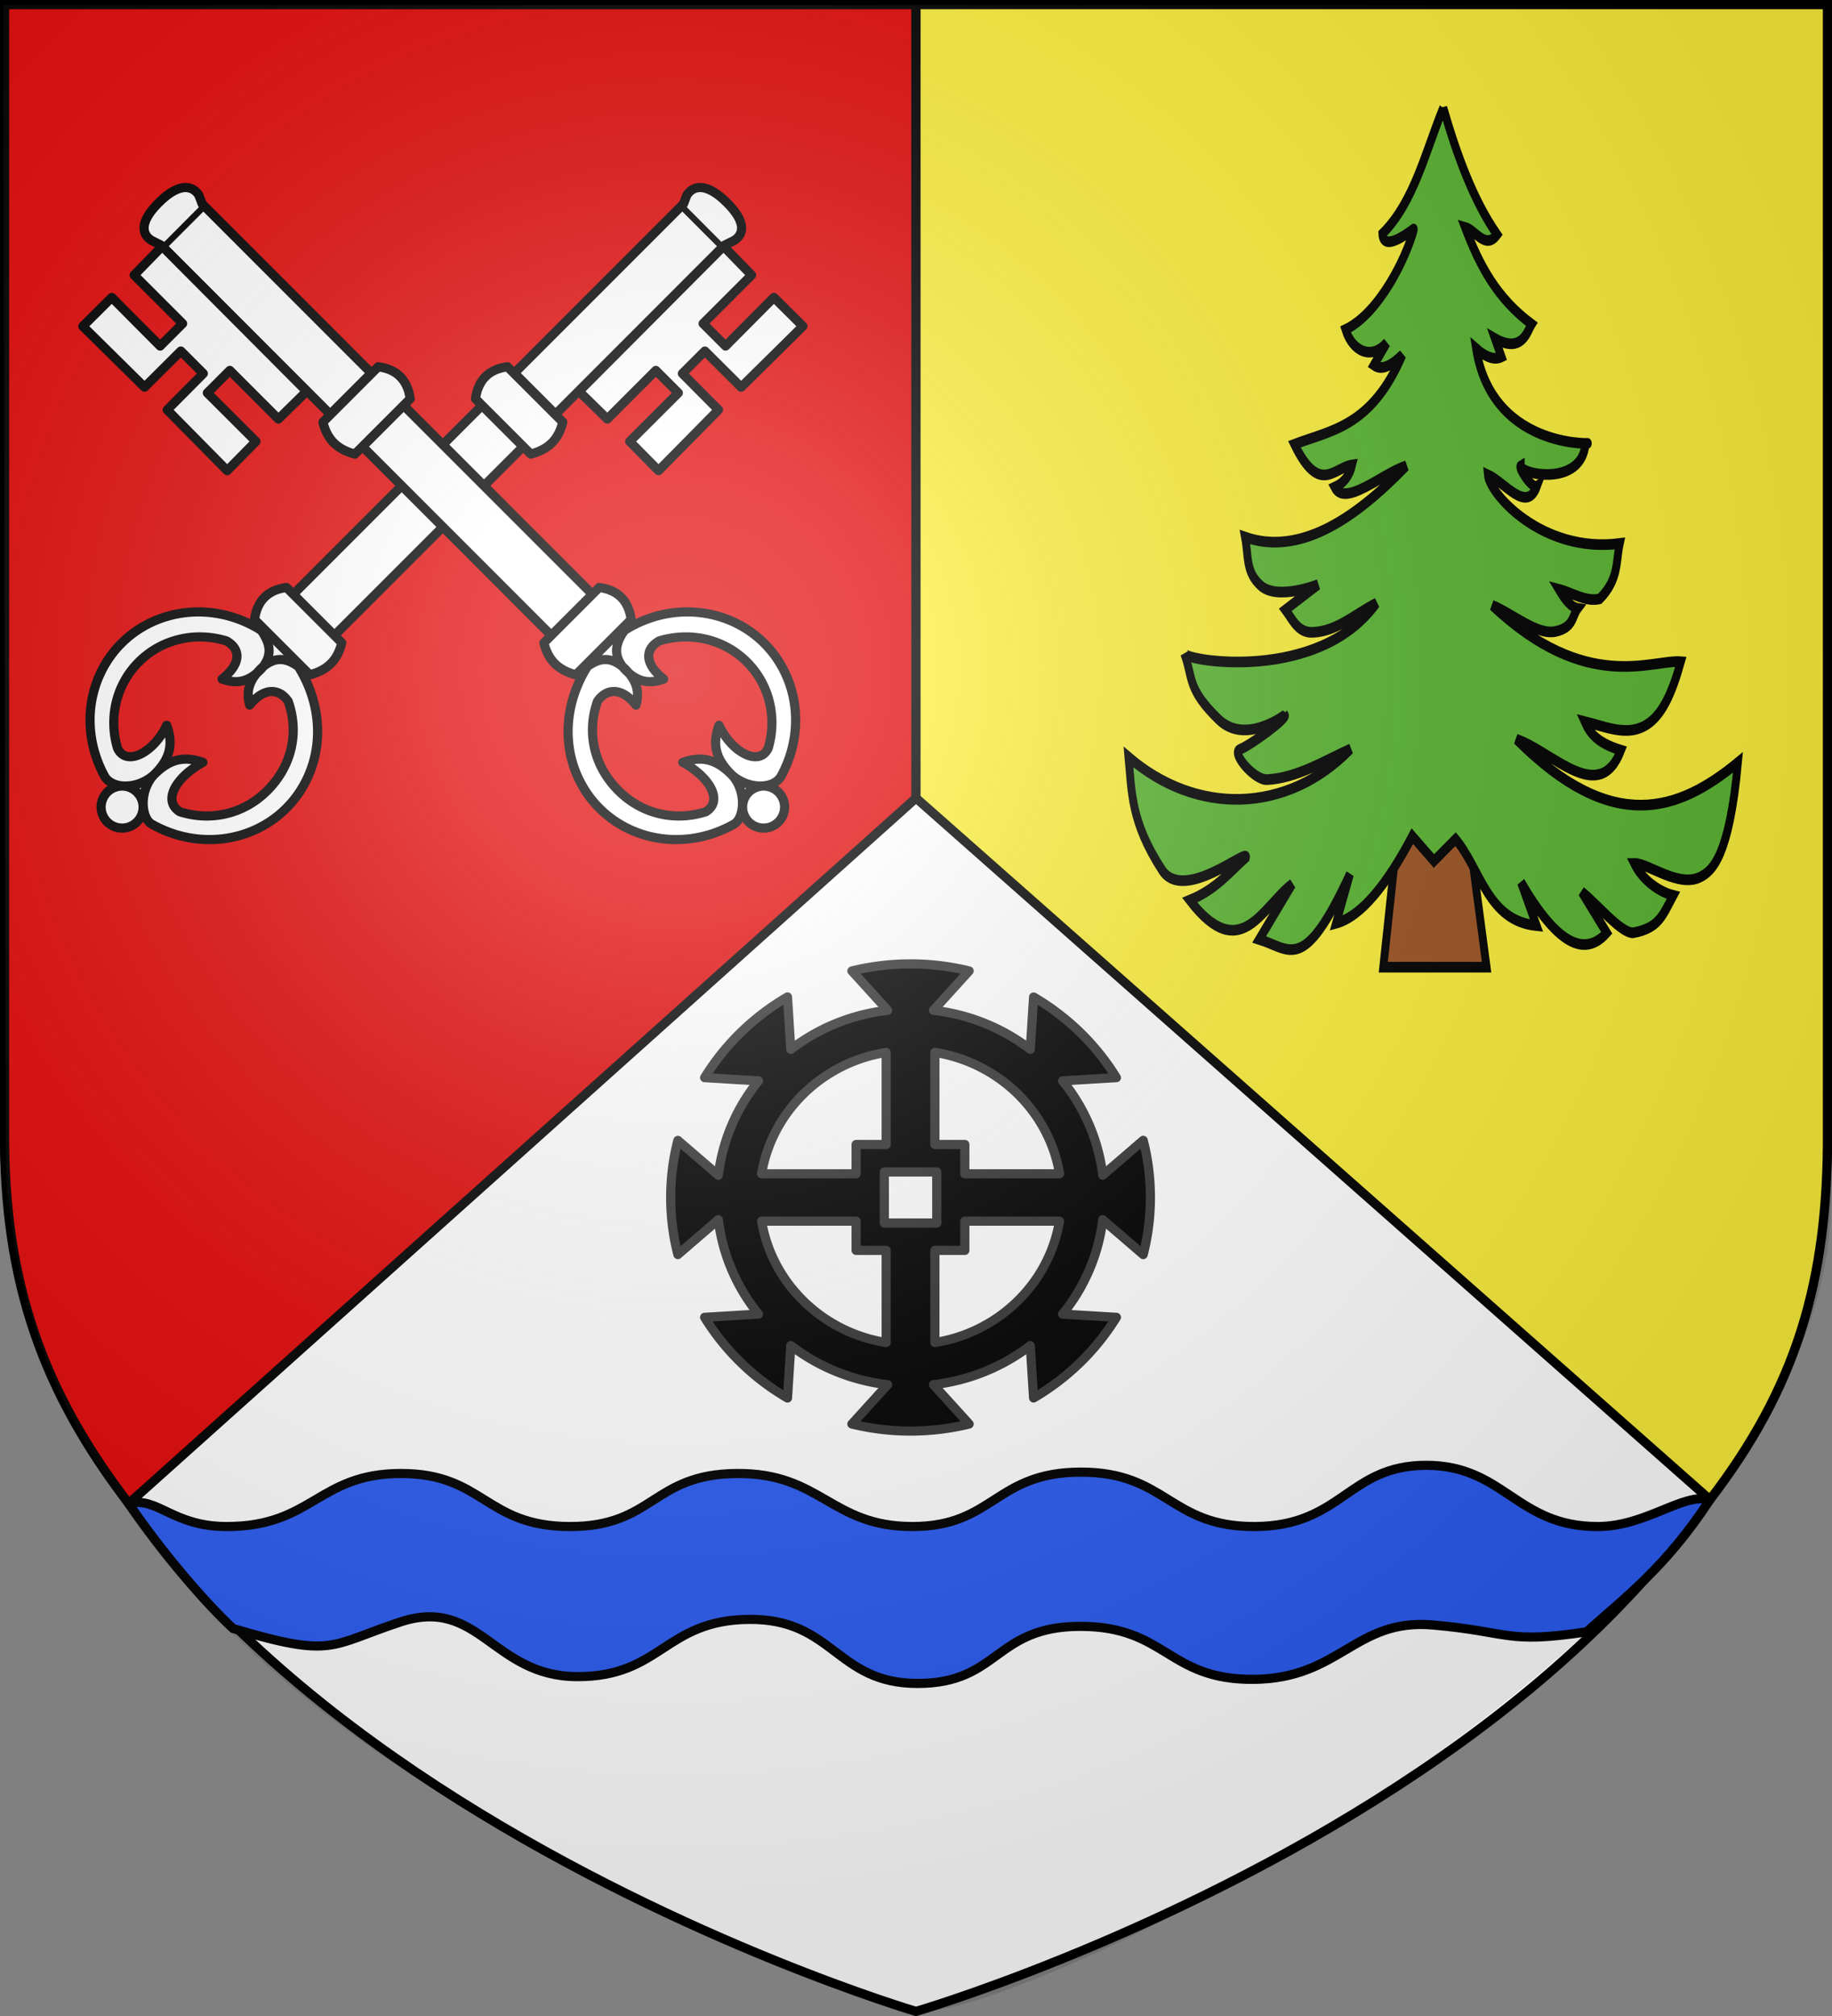 <svg width="600" height="660" viewBox="-300 -300 600 660" id="svg4761" version="1.1" xmlns:xlink="http://www.w3.org/1999/xlink" xmlns="http://www.w3.org/2000/svg"><rect x="-300" y="-300" width="600" height="660" fill="#808080" stroke="none"/><defs id="defs4763"><g id="s-4"><g id="c-7"><path id="t-4" d="M0 0v1h.5L0 0z" transform="rotate(18 3.157 -.5)"/><use xlink:href="#t-4" transform="scale(-1 1)" id="use2144-1" x="0" y="0" width="810" height="540"/></g><g id="a-8"><use xlink:href="#c-7" transform="rotate(72)" id="use2147-08" x="0" y="0" width="810" height="540"/><use xlink:href="#c-7" transform="rotate(144)" id="use2149-8" x="0" y="0" width="810" height="540"/></g><use xlink:href="#a-8" transform="scale(-1 1)" id="use2151-17" x="0" y="0" width="810" height="540"/></g><g id="s-0"><g id="c-8"><path id="t-40" d="M0 0v1h.5L0 0z" transform="rotate(18 3.157 -.5)"/><use xlink:href="#t-40" transform="scale(-1 1)" id="use2144-4" x="0" y="0" width="810" height="540"/></g><g id="a-6"><use xlink:href="#c-8" transform="rotate(72)" id="use2147-46" x="0" y="0" width="810" height="540"/><use xlink:href="#c-8" transform="rotate(144)" id="use2149-4" x="0" y="0" width="810" height="540"/></g><use xlink:href="#a-6" transform="scale(-1 1)" id="use2151-3" x="0" y="0" width="810" height="540"/></g><g id="s-1-3"><g id="c-1-0"><path id="t-8-4" d="M0 0v1h.5L0 0z" transform="rotate(18 3.157 -.5)"/><use xlink:href="#t-8-4" transform="scale(-1 1)" id="use2144-5-8" x="0" y="0" width="810" height="540"/></g><g id="a-2-5"><use xlink:href="#c-1-0" transform="rotate(72)" id="use2147-0-5" x="0" y="0" width="810" height="540"/><use xlink:href="#c-1-0" transform="rotate(144)" id="use2149-1-5" x="0" y="0" width="810" height="540"/></g><use xlink:href="#a-2-5" transform="scale(-1 1)" id="use2151-1-4" x="0" y="0" width="810" height="540"/></g><g id="s"><g id="c"><path transform="rotate(18 3.157 -.5)" d="M0 0v1h.5L0 0z" id="t"/><use height="540" width="810" y="0" x="0" id="use2144" transform="scale(-1 1)" xlink:href="#t"/></g><g id="a"><use height="540" width="810" y="0" x="0" id="use2147" transform="rotate(72)" xlink:href="#c"/><use height="540" width="810" y="0" x="0" id="use2149" transform="rotate(144)" xlink:href="#c"/></g><use height="540" width="810" y="0" x="0" id="use2151" transform="scale(-1 1)" xlink:href="#a"/></g><g id="s-1"><g id="c-1"><path transform="rotate(18 3.157 -.5)" d="M0 0v1h.5L0 0z" id="t-8"/><use height="540" width="810" y="0" x="0" id="use2144-5" transform="scale(-1 1)" xlink:href="#t-8"/></g><g id="a-2"><use height="540" width="810" y="0" x="0" id="use2147-0" transform="rotate(72)" xlink:href="#c-1"/><use height="540" width="810" y="0" x="0" id="use2149-1" transform="rotate(144)" xlink:href="#c-1"/></g><use height="540" width="810" y="0" x="0" id="use2151-1" transform="scale(-1 1)" xlink:href="#a-2"/></g><g id="s-4-6"><g id="c-7-7"><path transform="rotate(18 3.157 -.5)" d="M0 0v1h.5L0 0z" id="t-4-1"/><use height="540" width="810" y="0" x="0" id="use2144-1-8" transform="scale(-1 1)" xlink:href="#t-4-1"/></g><g id="a-8-4"><use height="540" width="810" y="0" x="0" id="use2147-08-9" transform="rotate(72)" xlink:href="#c-7-7"/><use height="540" width="810" y="0" x="0" id="use2149-8-7" transform="rotate(144)" xlink:href="#c-7-7"/></g><use height="540" width="810" y="0" x="0" id="use2151-17-3" transform="scale(-1 1)" xlink:href="#a-8-4"/></g><g id="s-5"><g id="c-11"><path transform="rotate(18 3.157 -.5)" d="M0 0v1h.5L0 0z" id="t-6"/><use height="540" width="810" y="0" x="0" id="use2144-19" transform="scale(-1 1)" xlink:href="#t-6"/></g><g id="a-3"><use height="540" width="810" y="0" x="0" id="use2147-4" transform="rotate(72)" xlink:href="#c-11"/><use height="540" width="810" y="0" x="0" id="use2149-7" transform="rotate(144)" xlink:href="#c-11"/></g><use height="540" width="810" y="0" x="0" id="use2151-9" transform="scale(-1 1)" xlink:href="#a-3"/></g><g id="s-5-4"><g id="c-11-0"><path id="t-6-6" d="M0 0v1h.5L0 0z" transform="rotate(18 3.157 -.5)"/><use xlink:href="#t-6-6" transform="scale(-1 1)" id="use2144-19-5" x="0" y="0" width="810" height="540"/></g><g id="a-3-3"><use xlink:href="#c-11-0" transform="rotate(72)" id="use2147-4-8" x="0" y="0" width="810" height="540"/><use xlink:href="#c-11-0" transform="rotate(144)" id="use2149-7-5" x="0" y="0" width="810" height="540"/></g><use xlink:href="#a-3-3" transform="scale(-1 1)" id="use2151-9-1" x="0" y="0" width="810" height="540"/></g><radialGradient xlink:href="#linearGradient2893" id="radialGradient3163" gradientUnits="userSpaceOnUse" gradientTransform="matrix(1.353 0 0 1.349 -76.24 -84.357)" cx="221.445" cy="226.331" fx="221.445" fy="226.331" r="300"/><linearGradient id="linearGradient2893"><stop style="stop-color:white;stop-opacity:.314" offset="0" id="stop2895"/><stop id="stop2897" offset=".19" style="stop-color:white;stop-opacity:.251"/><stop style="stop-color:#6b6b6b;stop-opacity:.125" offset=".6" id="stop2901"/><stop style="stop-color:black;stop-opacity:.125" offset="1" id="stop2899"/></linearGradient><style type="text/css" id="style33">.Rand2,.Rand4,.Rand6{stroke:#202020;stroke-width:30}.Rand4,.Rand6{stroke-width:60}.Rand6{stroke-width:90}.Schwarz{fill:#000}.Blau{fill:#00f}.Gold{fill:#ffef00}.Silber{fill:#fff}</style></defs><g id="layer4" style="display:inline"><path d="M0 358.5S-300 270-298.5 70v-368.5h597V70C301.542 270.43 0 358.5 0 358.5z" style="display:inline;fill:#fff;stroke:#000;stroke-width:3;stroke-linecap:butt;stroke-linejoin:miter;stroke-miterlimit:4;stroke-dasharray:none;stroke-opacity:1" id="path1411-0"/><path id="path10946" d="M223.3 199.759c15.835-.03 27.925-11.164 36.74-8.797-14.631 22.316-27.838 31.967-40.385 43.273-26.63 4.02-24.79-.001-50.355-2.245-25.566-2.243-30.343 17.632-58.856 17.798-28.063.164-28.436-17.359-56.639-17.351-28.202.008-26.496 18.706-53.292 18.69-26.795-.015-27.403-21.194-55.153-20.973-27.75.221-28.736 18.853-56.396 18.742-27.668-.111-32.037-26.375-57.821-17.9-23.32 7.665-21.665 12.043-54.818 2.136-8.881-8.205-23.04-24.54-34.169-40.918 9.512-2.337 14.306 7.545 32.084 7.545 28.17 0 29.947-17.344 57.06-17.366 27.114-.021 27.544 17.255 55.184 17.366 27.632.11 27.068-17.145 54.79-17.366 27.721-.22 30.74 17.35 57.51 17.366 26.768.015 27.063-17.804 55.237-17.812 28.174-.008 29 17.975 57.034 17.812 28.484-.166 30.542-20.078 56.082-20.043 25.54.034 29.56 20.092 56.163 20.043z" style="display:inline;fill:#2b5df2;fill-opacity:1;fill-rule:evenodd;stroke:#000;stroke-width:2.997;stroke-linecap:butt;stroke-linejoin:miter;stroke-miterlimit:4;stroke-opacity:1"/><path d="M-257.844 192.214C-285.758 155.792-298.875 120-298.5 70v-368.5H0v259.763z" style="display:inline;fill:#e20909;stroke:#000;stroke-width:3;stroke-linecap:butt;stroke-linejoin:miter;stroke-miterlimit:4;stroke-dasharray:none;stroke-opacity:1" id="path1411-0-9"/><path id="use918" style="display:inline;fill:#fcef3c;stroke:#000;stroke-width:3;stroke-linecap:butt;stroke-linejoin:miter;stroke-miterlimit:4;stroke-dasharray:none;stroke-opacity:1" d="M260.04 190.962C287.954 154.54 298.875 120 298.5 70v-368.5H0v259.763z"/></g><g id="layer3" style="display:inline"><path d="M0 358.5S-300 270-298.5 70v-368.5h597V70C301.542 270.43 0 358.5 0 358.5Z" style="display:inline;fill:none;stroke:none" id="path1411-1-2-1"/><path d="M0 358.5S-300 270-298.5 70v-368.5h597V70C301.542 270.43 0 358.5 0 358.5Z" style="display:inline;fill:none;stroke:none" id="path1411-1-2-2"/><g id="g2841" transform="translate(-615.667 -265.802)" style="display:inline"><use x="0" y="0" xlink:href="#g2721" id="use2755" width="100%" height="100%" transform="matrix(-1 0 0 1 921.408 0)"/><g id="g2721" transform="translate(-168.072 278.834)"><path d="m605.35-190.883-55.007-55.008-13.47 13.472 55.006 55.007zm89.993 89.995-79.423-79.424-13.47 13.47 79.141 79.145zm23.761 50.704 4.356 4.356 13.47-13.471-4.449-4.45z" style="color:#000;display:inline;overflow:visible;visibility:visible;fill:#fff;stroke:#000;stroke-width:3;stroke-linecap:butt;stroke-linejoin:miter;stroke-miterlimit:4;stroke-dasharray:none;stroke-dashoffset:0;stroke-opacity:1;marker:none;enable-background:accumulate" id="path1614"/><path id="path1616" style="display:inline;fill:#fff;stroke:#000;stroke-width:3;stroke-linecap:round;stroke-linejoin:round;stroke-miterlimit:4;stroke-dasharray:none;stroke-opacity:1" d="m543.546-207.099-7.36 7.36-15.828-15.916-9.492 9.43 20.215 19.951 11.882-11.83 7.36 7.359-11.82 11.893 19.636 19.9 9.43-9.554-15.916-15.891 7.36-7.36 15.902 15.904 9.25-9.06-47.315-47.482-9.182 9.43zm146.903 96.885c-.86-6.247-4.459-9.705-10.477-10.478l-18.101 18.101c1.404 5.672 4.592 8.906 10.477 10.478zm-72.37-72.256c-.861-6.247-4.459-9.705-10.478-10.478l-18.1 18.101c1.404 5.672 4.592 8.906 10.477 10.478zm-68.132-63.818-1.03-2.712c-.02-.054-3.584-7.232-13.19 2.338s-1.805 12.617-1.777 12.63l2.526 1.262M679.425-83.44c-3.655 10.274-1.151 21.239 6.841 29.23 7.733 7.734 18.571 10.162 28.666 6.918 5.712-3.572 1.362-11.26-7.574-16.163 6.115-2.155 11.008-1.14 16.277 4.33 4.852 5.616 3.782 14.241.34 15.983-18.38 10.293-40.815 4.081-50.142-13.792-6.273-12.02-5.02-26.253 2.27-37.883 4.002-2.862 7.63-3.395 11.967.41 4.247 4.105 5.189 7.758 3.972 12.205-4.787-5.958-9.653-5.403-12.516-1.387m10.643-24.195c18.35-10.21 40.785-3.999 50.112 13.874 5.628 10.785 5.37 23.931-.76 35.061-2.393 4.066-10.372 4.472-16.013-.406-5.497-5.294-6.526-10.202-4.29-16.328 4.22 9.015 13.27 13.634 16.12 7.473 2.893-9.75.586-20.635-6.975-28.197-7.69-7.69-18.817-9.945-28.721-6.894-4.834 2.72-4.754 7.588 1.446 12.49-4.95 1.72-8.743.918-12.842-3.337-3.776-4.365-3.028-8.207-.037-12.539.844-.559 1.397-.884 1.96-1.197zm38.788 54.107a6.88 6.88 0 1 0 9.73 9.73 6.88 6.88 0 0 0-9.73-9.73z"/></g></g><g transform="matrix(.4 0 0 .54 246.287 -211.659)" id="Gran" style="display:inline;fill:#5ab532;stroke:#000;stroke-width:6.459;stroke-miterlimit:4;stroke-dasharray:none;stroke-opacity:1"><path d="m-219.865 331.124-13.255 91.648h84.574l-16.253-91.159" id="path2884" style="fill:#9d5324;fill-opacity:1;fill-rule:evenodd;stroke:#000;stroke-width:6.459;stroke-linecap:butt;stroke-linejoin:miter;stroke-miterlimit:4;stroke-dasharray:none;stroke-opacity:1"/><path d="M-183.994-98.169c-14.785 26.771-23.883 56.983-49.854 76.299.727 12.637 26.088-3.605 25.857-2.96-6.513 18.153-28.795 51.234-56.067 61.016 5.734 13.415 21.61 18.704 33.733 8.04l-10.521 13.577c7.22 3.73 15.19-.437 23.316-6.262-25.252 43.725-58.568 45.733-88.38 54.217 20.61 31.198 32.555 14.08 47.289 12.511-2.07 6.419-6.775 10.982-14.332 13.54 8.75 12.309 38.903-8.39 58.576-12.926-44.03 33.778-88.545 54.337-131.928 43.14 3.115 12.352.339 21.047 12.824 29.415 13.728 9.201 46.974-.607 46.974-.607l-26.78 15.27c5.674 5.632 10.238 13.992 22.116 13.674 20.391-.546 34.774-11.166 52.404-17.684-47.467 48.298-155.631 35.045-157.219 30.6 7.239 14.54 1.783 21.046 28.028 39.885 21.928 15.741 54.123-2.634 54.114-2.631 2.96 1.562-28.022 18.3-36.758 20.802-7.304 2.092 11.951 18.748 22.357 18.327 24.842-1.005 47.65-11.752 68.31-18.583-51.964 39.262-126.14 40.43-181.782 4.863 2.724 21.68 1.882 39.271 27.387 68.465 17.766 20.335 70.941-13.946 68.752-7.594-13.772 9.2-24.63 19.424-46.06 25.93 41.578 39.844 59.252 4.015 83.89-9.771l-26.975 33.532c25.765 5.988 36.38 21.393 74.285-39.557l-11.318 29.784c20.8-4.24 41.602-23.508 62.402-52.82l17.714 15.073 17.714-13.264c20.886 18.447 25.955 49.411 66.296 52.46l-12.69-26.294c28.665 36.7 51.56 46.05 70.17 30.636l-20.458-24.845c13.941 8.302 31.343 24.539 41.823 24.845 21.274-2.832 24.151-10.208 33.148-22.674-11.616-2.174-25.27-9.36-31.998-19.416 11.37-.257 36.982 15.388 54.857 7.962 8.723-3.623 22.887-11.37 30.061-69.235-48.745 29.8-102.751 44.118-181.376-13.988 30.172 7.744 67.798 40.657 85.604 6.643-20.134-4.592-25.806-10.88-29.718-17.373 16.456 3.016 33.225 8.69 48.399 2.906 14.873-5.669 23.103-20.245 30.345-39.205-23.696-1.364-77.219 19.553-154.402-34.128 17.299 5.27 36.854 18.28 51.891 15.797 14.984-2.474 13.434-9.448 18.057-13.988-5.145-.625-10.29-5.183-15.434-11.581 11.164 2.161 22.327 7.908 33.49 5.79 15.826-11.907 13.11-22.51 16.343-33.531-63.165 6.086-106.683-30.091-107.999-41.729 14.06 4.741 31.902 23.735 40.23 6.877-4.108 1.858-15.537-11.2-13.376-12.178 0 5.283 50.367 12.796 53.142-13.626 15.814-.693-75.865 6.77-89.599-57.526 8.893 5.824 15.563 6.957 20.8 5.067l-5.32-11.156c22.438 9.622 26.94-5.245 29.991-8.74-28.022-15.513-42.283-34.797-54.503-58.717 8.73 1.803 16.71 13.917 26.26 4.457-19.154-20.512-32.669-47.471-44.102-76.81z" id="path2886" style="fill:#5ab532;fill-opacity:1;fill-rule:evenodd;stroke:#000;stroke-width:6.459;stroke-linecap:butt;stroke-linejoin:miter;stroke-miterlimit:4;stroke-dasharray:none;stroke-opacity:1"/></g><path fill="#fcef3c" stroke="#000" stroke-linejoin="round" stroke-miterlimit="1" stroke-width="3" d="M-1.789 15.56c-6.62 0-13.06.809-19.202 2.312L-9.287 30.75C-21.175 32.116-32.057 36.68-41 43.543l-1.09-17.163c-11.128 6.488-20.467 15.583-27.136 26.413l17.633 1.061c-7.058 8.706-11.742 19.312-13.143 30.89l-13.252-11.393a74.524 74.524 0 0 0-2.354 18.67c0 6.444.81 12.712 2.354 18.691l13.252-11.414c1.401 11.58 6.084 22.202 13.143 30.912l-17.633 1.06c6.669 10.83 16.008 19.926 27.136 26.414L-41 140.5a64.027 64.027 0 0 0 31.713 12.815l-11.704 12.878a80.77 80.77 0 0 0 38.383 0L5.71 153.314c11.885-1.363 22.774-5.933 31.714-12.793l1.09 17.142c11.114-6.486 20.45-15.574 27.114-26.392l-17.611-1.061c7.05-8.705 11.74-19.319 13.143-30.89l13.252 11.392a74.693 74.693 0 0 0 2.354-18.69c0-6.451-.806-12.707-2.354-18.692L61.16 84.723c-1.403-11.57-6.093-22.168-13.143-30.869l17.611-1.06c-6.663-10.82-16-19.907-27.114-26.393l-1.09 17.121c-8.94-6.857-19.829-11.41-31.714-12.772l11.683-12.878a80.618 80.618 0 0 0-19.18-2.312Zm-7.977 28.98v30.148h-9.852v9.59h-30.95c3.392-20.352 19.893-36.43 40.802-39.738zm15.955 0c20.916 3.3 37.433 19.379 40.824 39.738H15.997v-9.59H6.19Zm-16.565 39.144H6.799v16.718h-17.175ZM-50.57 99.786h30.951v9.569h9.852v30.169c-20.902-3.31-37.402-19.392-40.803-39.738Zm66.566 0h30.994c-3.398 20.352-19.893 36.435-40.802 39.738v-30.17h9.808z" id="path4564" style="display:inline;fill:#000;stroke:#363736;stroke-opacity:1"/></g><g id="layer2" style="display:inline"><g id="g9170" transform="translate(-301.5 -298.5)"><g id="layer3-9" style="display:inline"><g id="g3446" transform="matrix(-1 0 0 1 600 0)"><path style="fill:none;stroke:none" id="rect2665" d="M0 0h600v660H0z"/></g></g><g id="layer2-4" transform="translate(-.39 -3.39)"><path d="M301.39 659.89c24.364 8.798 313.03-127.005 299.804-275.807L599.89 3.566h-597L3.87 385.81C15.83 568.888 251.095 640.106 301.39 659.89Z" style="opacity:1;fill:url(#radialGradient3163);fill-opacity:1;fill-rule:evenodd;stroke:none;stroke-width:1px;stroke-linecap:butt;stroke-linejoin:miter;stroke-opacity:1" id="path2875"/></g></g></g></svg>
